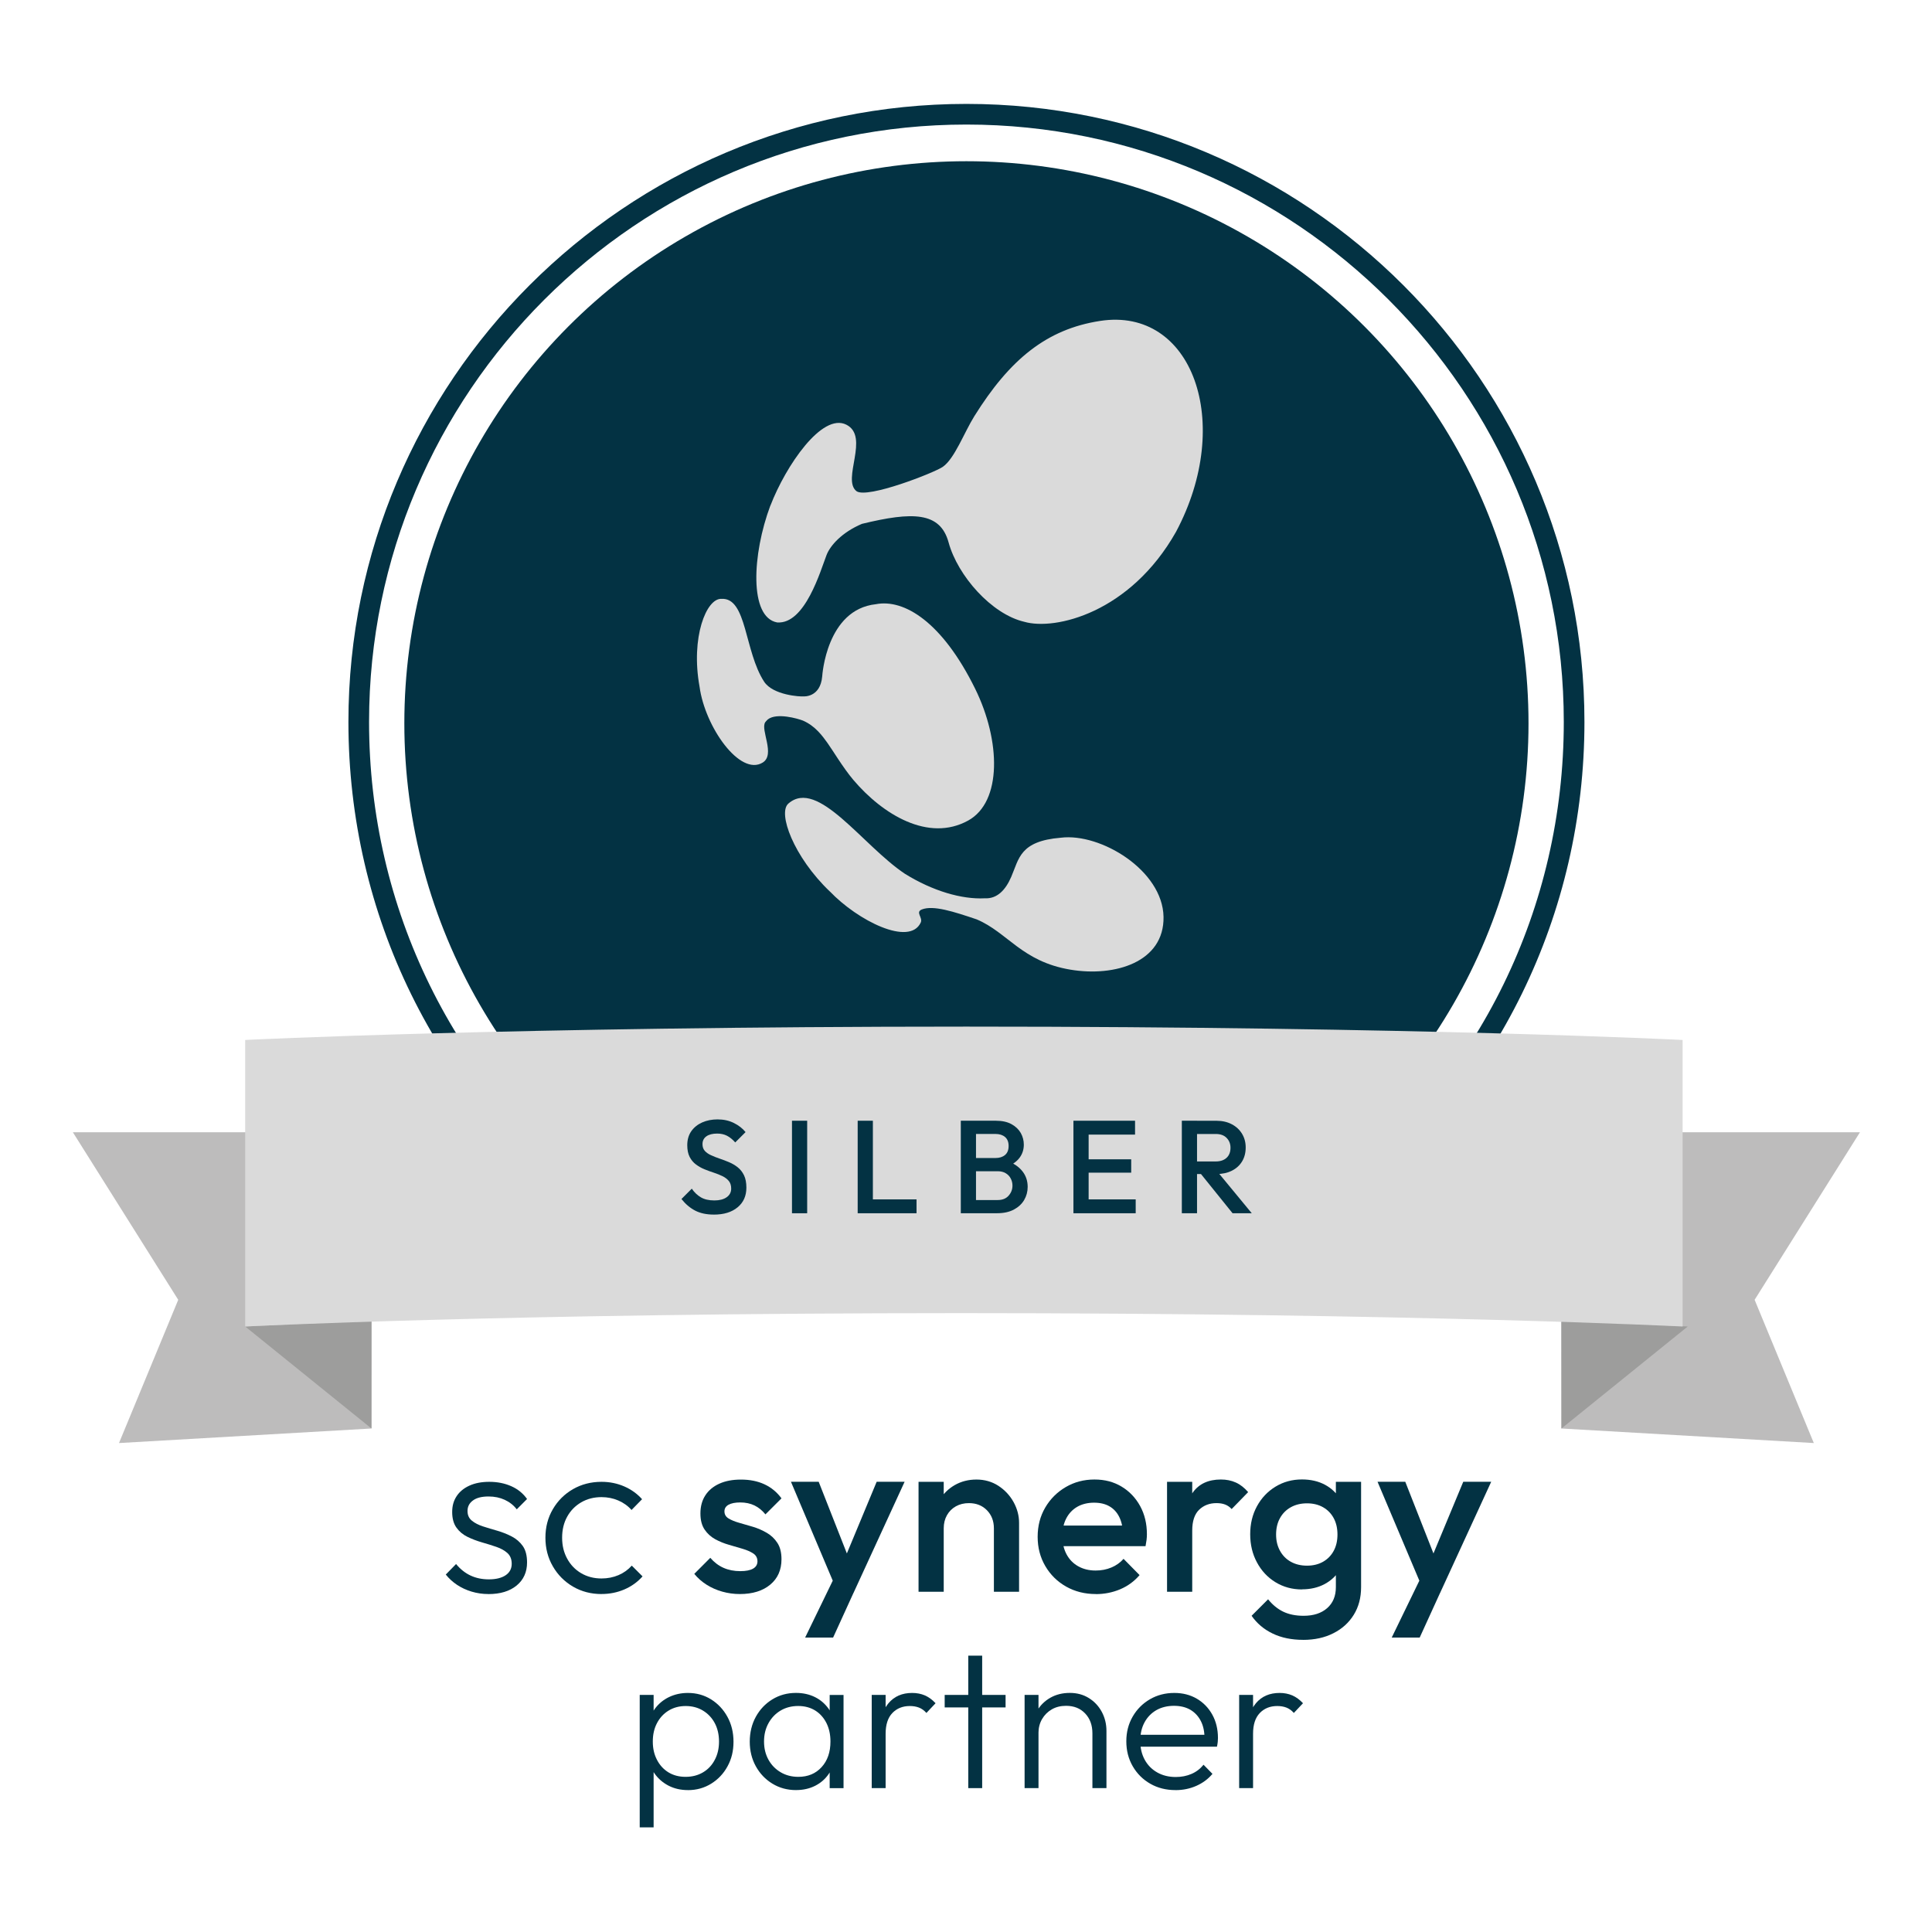 <svg xmlns="http://www.w3.org/2000/svg" id="Ebene_1" viewBox="0 0 566.93 566.93"><defs><style>      .cls-1 {        fill: #033243;      }      .cls-2 {        fill: #bdbcbc;      }      .cls-3 {        fill: #dadada;      }      .cls-4 {        fill: #9d9d9c;      }    </style></defs><g><path class="cls-1" d="M143.31,467.76c-1.7,0-3.34-.24-4.91-.71-1.57-.47-2.99-1.13-4.27-1.98-1.27-.85-2.39-1.86-3.32-3.03l3.02-3.09c1.25,1.52,2.68,2.65,4.27,3.39,1.59.74,3.37,1.11,5.34,1.11,2.11,0,3.75-.41,4.94-1.21s1.78-1.93,1.78-3.36c0-1.34-.43-2.4-1.27-3.16-.85-.76-1.94-1.36-3.26-1.81-1.32-.45-2.72-.89-4.2-1.31-1.48-.43-2.89-.96-4.23-1.61-1.34-.65-2.43-1.56-3.26-2.72-.83-1.16-1.25-2.69-1.25-4.57s.44-3.35,1.31-4.67c.87-1.32,2.13-2.35,3.76-3.09,1.63-.74,3.57-1.11,5.81-1.11,2.38,0,4.53.43,6.45,1.28,1.93.85,3.47,2.11,4.64,3.76l-3.02,3.03c-.94-1.21-2.12-2.14-3.53-2.79-1.42-.65-2.99-.98-4.74-.98-2.02,0-3.55.39-4.6,1.18-1.06.78-1.58,1.8-1.58,3.06s.43,2.16,1.28,2.86c.85.7,1.94,1.25,3.26,1.68,1.32.43,2.72.85,4.2,1.27,1.48.43,2.89.99,4.23,1.68,1.34.7,2.43,1.64,3.26,2.82.83,1.19,1.24,2.79,1.24,4.81,0,2.82-1.02,5.08-3.05,6.76-2.04,1.68-4.81,2.52-8.3,2.52Z"></path><path class="cls-1" d="M176.51,467.76c-3.09,0-5.88-.73-8.37-2.18-2.49-1.46-4.46-3.44-5.91-5.95-1.46-2.51-2.18-5.31-2.18-8.4s.72-5.88,2.18-8.37c1.45-2.49,3.43-4.45,5.91-5.88,2.49-1.43,5.28-2.15,8.37-2.15,2.38,0,4.59.45,6.65,1.34,2.06.89,3.81,2.15,5.25,3.76l-3.09,3.16c-1.07-1.21-2.38-2.14-3.9-2.79-1.52-.65-3.16-.98-4.91-.98-2.24,0-4.23.52-5.98,1.54-1.75,1.03-3.12,2.43-4.1,4.21-.98,1.77-1.48,3.82-1.48,6.15s.49,4.34,1.48,6.15c.98,1.81,2.35,3.24,4.1,4.27,1.75,1.03,3.74,1.55,5.98,1.55,1.79,0,3.45-.33,4.98-.98,1.52-.65,2.82-1.58,3.9-2.79l3.16,3.16c-1.48,1.66-3.26,2.94-5.34,3.83-2.08.89-4.31,1.34-6.69,1.34Z"></path><path class="cls-1" d="M217.11,467.76c-1.79,0-3.52-.24-5.18-.71-1.66-.47-3.18-1.14-4.57-2.02-1.39-.87-2.6-1.94-3.63-3.19l4.7-4.71c1.12,1.3,2.41,2.28,3.86,2.93,1.46.65,3.11.98,4.94.98,1.66,0,2.91-.25,3.76-.74.85-.49,1.28-1.21,1.28-2.15s-.4-1.75-1.21-2.28c-.81-.54-1.85-1-3.13-1.38-1.28-.38-2.62-.78-4.03-1.18s-2.76-.95-4.03-1.64c-1.27-.7-2.32-1.65-3.13-2.86-.81-1.21-1.21-2.77-1.21-4.7,0-2.06.48-3.83,1.44-5.31.96-1.48,2.33-2.62,4.1-3.42,1.77-.81,3.89-1.21,6.35-1.21,2.6,0,4.9.46,6.89,1.38,1.99.92,3.67,2.3,5.01,4.13l-4.71,4.7c-.94-1.16-2.02-2.04-3.22-2.62-1.21-.58-2.6-.88-4.17-.88-1.48,0-2.62.23-3.43.67-.81.45-1.21,1.1-1.21,1.95,0,.89.4,1.59,1.21,2.08.81.49,1.85.92,3.13,1.28,1.27.36,2.62.75,4.03,1.17,1.41.43,2.76,1.01,4.03,1.75,1.28.74,2.32,1.72,3.13,2.96.81,1.23,1.21,2.83,1.21,4.8,0,3.14-1.1,5.63-3.3,7.46s-5.18,2.76-8.94,2.76Z"></path><path class="cls-1" d="M245.88,467.42l-13.78-32.6h8.14l9.41,23.93h-2.35l9.95-23.93h8.2l-14.99,32.6h-4.57ZM236.26,480.53l10.02-20.64,4.17,7.53-5.98,13.11h-8.2Z"></path><path class="cls-1" d="M269.54,467.09v-32.26h7.39v32.26h-7.39ZM291.65,467.09v-18.62c0-2.15-.69-3.92-2.05-5.31-1.37-1.39-3.13-2.08-5.28-2.08-1.43,0-2.71.31-3.83.94-1.12.63-1.99,1.5-2.62,2.62-.63,1.12-.94,2.4-.94,3.83l-2.89-1.61c0-2.47.54-4.65,1.61-6.55,1.08-1.9,2.57-3.4,4.47-4.5,1.9-1.1,4.04-1.65,6.42-1.65s4.57.62,6.45,1.85c1.88,1.24,3.36,2.82,4.44,4.77,1.07,1.95,1.61,3.98,1.61,6.08v20.23h-7.39Z"></path><path class="cls-1" d="M321.56,467.76c-3.22,0-6.13-.73-8.7-2.18-2.58-1.46-4.62-3.46-6.12-6.02-1.5-2.55-2.25-5.42-2.25-8.6s.74-6.04,2.22-8.57c1.48-2.53,3.49-4.54,6.02-6.02,2.53-1.48,5.34-2.22,8.43-2.22s5.65.7,7.96,2.08c2.31,1.39,4.12,3.3,5.45,5.72,1.32,2.42,1.98,5.17,1.98,8.26,0,.54-.03,1.09-.1,1.65-.07.56-.17,1.17-.3,1.85h-26.48v-6.05h22.65l-2.76,2.42c-.09-1.97-.47-3.63-1.14-4.97-.67-1.34-1.62-2.38-2.86-3.09-1.24-.72-2.75-1.07-4.54-1.07s-3.51.4-4.91,1.21c-1.39.81-2.46,1.94-3.22,3.4-.76,1.45-1.14,3.19-1.14,5.21s.4,3.79,1.21,5.31c.81,1.52,1.95,2.7,3.43,3.53,1.48.83,3.18,1.25,5.11,1.25,1.66,0,3.19-.29,4.6-.88,1.41-.58,2.61-1.43,3.6-2.55l4.7,4.77c-1.57,1.84-3.47,3.22-5.71,4.17-2.24.94-4.62,1.41-7.13,1.41Z"></path><path class="cls-1" d="M342.46,467.09v-32.26h7.39v32.26h-7.39ZM349.86,449.14l-2.55-1.27c0-4.08.9-7.38,2.72-9.92,1.81-2.53,4.56-3.8,8.23-3.8,1.61,0,3.07.29,4.37.88,1.3.58,2.51,1.52,3.63,2.82l-4.84,4.97c-.58-.63-1.23-1.07-1.95-1.34-.72-.27-1.55-.4-2.49-.4-2.06,0-3.76.65-5.11,1.95-1.34,1.3-2.02,3.34-2.02,6.11Z"></path><path class="cls-1" d="M382.05,466.41c-2.87,0-5.46-.71-7.77-2.12-2.31-1.41-4.12-3.35-5.44-5.82-1.33-2.46-1.98-5.22-1.98-8.27s.66-5.78,1.98-8.2c1.32-2.42,3.13-4.34,5.44-5.75,2.31-1.41,4.9-2.12,7.77-2.12,2.55,0,4.79.52,6.72,1.54,1.93,1.03,3.43,2.46,4.5,4.27,1.07,1.81,1.61,3.93,1.61,6.35v7.93c0,2.38-.55,4.48-1.65,6.32s-2.61,3.27-4.54,4.3c-1.93,1.03-4.15,1.54-6.65,1.54ZM382.39,481.2c-3.41,0-6.39-.62-8.94-1.85-2.56-1.23-4.62-2.97-6.18-5.21l4.84-4.84c1.3,1.61,2.78,2.83,4.44,3.63s3.65,1.21,5.98,1.21c2.91,0,5.22-.75,6.92-2.25,1.7-1.5,2.55-3.55,2.55-6.15v-7.93l1.28-7.12-1.28-7.19v-8.67h7.4v30.92c0,3.09-.72,5.79-2.15,8.1-1.43,2.31-3.42,4.12-5.98,5.41-2.55,1.3-5.51,1.95-8.87,1.95ZM383.53,459.43c1.79,0,3.36-.38,4.7-1.14,1.34-.76,2.39-1.83,3.13-3.2.74-1.36,1.11-2.96,1.11-4.8s-.37-3.44-1.11-4.81c-.74-1.37-1.78-2.43-3.13-3.2-1.34-.76-2.91-1.14-4.7-1.14s-3.37.38-4.74,1.14c-1.37.76-2.43,1.83-3.19,3.2-.76,1.36-1.14,2.97-1.14,4.81s.38,3.38,1.14,4.77c.76,1.39,1.82,2.47,3.19,3.23,1.37.76,2.95,1.14,4.74,1.14Z"></path><path class="cls-1" d="M418.01,467.42l-13.78-32.6h8.14l9.41,23.93h-2.35l9.95-23.93h8.2l-14.99,32.6h-4.57ZM408.39,480.53l10.02-20.64,4.17,7.53-5.98,13.11h-8.2Z"></path></g><g><path class="cls-1" d="M187.72,536.23v-38.87h4.08v6.98l-.81,6.63.81,6.69v18.56h-4.08ZM201.86,525.29c-2.09,0-3.97-.43-5.64-1.28-1.67-.86-3.04-2.03-4.1-3.52-1.07-1.49-1.71-3.23-1.95-5.21v-8.55c.23-2.02.89-3.77,1.97-5.27,1.09-1.49,2.48-2.65,4.16-3.46,1.69-.81,3.54-1.22,5.55-1.22,2.52,0,4.79.63,6.81,1.89,2.02,1.26,3.62,2.97,4.8,5.12,1.18,2.15,1.78,4.59,1.78,7.31s-.58,5.08-1.75,7.21c-1.16,2.14-2.77,3.83-4.8,5.1-2.04,1.26-4.31,1.89-6.84,1.89ZM201.16,521.4c1.94,0,3.65-.44,5.12-1.31,1.48-.87,2.63-2.09,3.46-3.67.84-1.57,1.25-3.37,1.25-5.38s-.42-3.86-1.25-5.41c-.83-1.55-1.98-2.77-3.46-3.67-1.47-.89-3.16-1.34-5.06-1.34s-3.58.45-5.03,1.34c-1.45.89-2.59,2.12-3.4,3.67-.82,1.55-1.23,3.35-1.23,5.41s.41,3.81,1.23,5.38c.81,1.57,1.94,2.79,3.37,3.67,1.43.87,3.11,1.31,5.01,1.31Z"></path><path class="cls-1" d="M233.63,525.29c-2.6,0-4.92-.63-6.98-1.89-2.06-1.26-3.68-2.96-4.86-5.1-1.18-2.13-1.78-4.54-1.78-7.21s.59-5.15,1.78-7.31c1.18-2.15,2.8-3.86,4.86-5.12,2.06-1.26,4.36-1.89,6.92-1.89,2.09,0,3.96.42,5.62,1.25,1.65.83,2.98,2,4.02,3.49,1.03,1.5,1.66,3.23,1.89,5.21v8.55c-.23,1.98-.86,3.73-1.89,5.24-1.03,1.52-2.37,2.69-4.02,3.52-1.65.83-3.5,1.25-5.56,1.25ZM234.26,521.4c2.83,0,5.11-.95,6.84-2.86,1.73-1.9,2.59-4.4,2.59-7.51,0-2.06-.4-3.87-1.19-5.44-.8-1.57-1.9-2.79-3.31-3.67-1.42-.87-3.08-1.31-4.98-1.31s-3.66.45-5.15,1.34c-1.5.89-2.68,2.13-3.55,3.7-.87,1.57-1.31,3.36-1.31,5.38s.44,3.8,1.31,5.36,2.06,2.77,3.58,3.67c1.51.89,3.24,1.34,5.18,1.34ZM243.46,524.71v-7.33l.81-6.75-.81-6.57v-6.69h4.07v27.35h-4.07Z"></path><path class="cls-1" d="M255.8,524.71v-27.35h4.08v27.35h-4.08ZM259.87,508.77l-1.69-.76c0-3.45.84-6.18,2.53-8.2,1.69-2.02,4.01-3.03,6.95-3.03,1.36,0,2.6.24,3.73.72,1.12.49,2.17,1.25,3.14,2.3l-2.68,2.85c-.66-.74-1.39-1.26-2.18-1.57-.8-.31-1.7-.46-2.7-.46-2.1,0-3.8.69-5.12,2.06-1.32,1.38-1.97,3.4-1.97,6.08Z"></path><path class="cls-1" d="M277.21,501.03v-3.67h17.87v3.67h-17.87ZM284.13,524.71v-38.87h4.08v38.87h-4.08Z"></path><path class="cls-1" d="M300.66,524.71v-27.35h4.08v27.35h-4.08ZM320.56,524.71v-16.06c0-2.41-.71-4.36-2.13-5.85-1.42-1.5-3.29-2.24-5.61-2.24-1.59,0-2.99.35-4.19,1.05-1.2.7-2.15,1.65-2.85,2.85-.7,1.2-1.05,2.58-1.05,4.13l-1.87-1.05c0-2.06.49-3.9,1.46-5.53.97-1.63,2.28-2.91,3.93-3.84,1.65-.93,3.54-1.4,5.67-1.4s3.96.5,5.59,1.51c1.63,1.01,2.9,2.37,3.81,4.07.91,1.71,1.36,3.57,1.36,5.59v16.76h-4.13Z"></path><path class="cls-1" d="M344.94,525.29c-2.76,0-5.22-.62-7.39-1.86-2.17-1.24-3.89-2.95-5.15-5.12-1.26-2.17-1.89-4.61-1.89-7.33s.62-5.09,1.86-7.25c1.24-2.15,2.93-3.85,5.06-5.09,2.13-1.24,4.52-1.86,7.16-1.86,2.48,0,4.68.56,6.61,1.69,1.92,1.13,3.43,2.68,4.54,4.68,1.11,2,1.66,4.3,1.66,6.89,0,.31-.02.67-.06,1.08-.04.41-.11.88-.23,1.43h-23.68v-3.49h21.47l-1.45,1.28c.04-2.02-.3-3.76-1.02-5.21-.72-1.45-1.75-2.58-3.08-3.38-1.34-.79-2.96-1.19-4.86-1.19s-3.71.43-5.18,1.28c-1.47.85-2.63,2.05-3.46,3.58-.83,1.53-1.25,3.34-1.25,5.44s.44,3.94,1.31,5.53,2.1,2.83,3.67,3.72c1.57.89,3.39,1.34,5.44,1.34,1.67,0,3.2-.3,4.6-.9,1.4-.6,2.58-1.5,3.55-2.7l2.62,2.68c-1.28,1.52-2.86,2.69-4.74,3.52s-3.91,1.25-6.08,1.25Z"></path><path class="cls-1" d="M363.62,524.71v-27.35h4.08v27.35h-4.08ZM367.69,508.77l-1.69-.76c0-3.45.84-6.18,2.53-8.2,1.69-2.02,4.01-3.03,6.95-3.03,1.36,0,2.6.24,3.73.72,1.12.49,2.17,1.25,3.14,2.3l-2.68,2.85c-.66-.74-1.39-1.26-2.18-1.57-.8-.31-1.7-.46-2.7-.46-2.1,0-3.8.69-5.12,2.06-1.32,1.38-1.97,3.4-1.97,6.08Z"></path></g><circle class="cls-1" cx="283.59" cy="212.25" r="164.94"></circle><path class="cls-1" d="M172.7,355.35c-44.78-34.65-70.46-86.96-70.46-143.51,0-99.99,81.35-181.35,181.35-181.35s181.35,81.35,181.35,181.35c0,56.29-25.5,108.45-69.95,143.11l-3.72-4.78c42.97-33.49,67.61-83.91,67.61-138.33,0-96.65-78.63-175.29-175.29-175.29S108.3,115.19,108.3,211.84c0,54.66,24.83,105.22,68.11,138.72l-3.71,4.79Z"></path><g><path class="cls-3" d="M205.28,201.51c1.58,11.79,11.88,26.39,18.54,22.25,3.77-2.34-.73-9.59.72-11.81.12-.17.46-.56.79-.86,2.62-2.02,8.8-.22,10.28.36,3.72,1.61,5.82,4.66,7.2,6.56,1.41,1.94,4.59,7.3,7.59,10.84,8.62,10.16,22.03,18.36,33.69,11.94,9.99-5.5,9.56-23.44,2.08-38.64-9.63-19.58-20.83-26.47-29.16-24.85-14.5,1.57-15.72,20.92-15.74,21.17-.55,6.29-5.49,5.88-5.49,5.88-.98.11-8.9-.35-11.53-4.28-5.86-8.95-5.04-24.77-12.54-24.34-4.43-.22-9.07,11.3-6.43,25.78"></path><path class="cls-3" d="M243.51,261.58c8.16,8.56,23.37,16.21,26.67,9.14.69-1.48-1.64-3.02.31-3.84,3.36-1.33,9.38.63,16.13,2.91,9.11,3.86,13.23,12.37,27.49,14.75,13.07,2.19,27.54-2.22,27.32-15.48-.23-13.66-18.46-24.69-30.13-23.24-12.1.99-12.25,6.19-14.57,11.51-1.64,3.79-4.1,6.48-7.78,6.27-6.76.35-15.29-2.16-23.39-7.18-12.51-8.34-25.55-28.11-34.18-20.65-3.29,2.72,1.52,15.7,12.12,25.82"></path><path class="cls-3" d="M226.08,148.35c4.49-11.65,15.13-27.33,22.27-23.73,6.95,3.5-1.42,16.07,2.98,19.51,3.19,2.29,22.91-5.44,25.34-7.15,3.45-2.41,6.25-10.05,9.24-14.85,10.35-16.58,21.12-25.53,36.92-27.96,27.02-4.17,39.36,29.77,22.27,61.88-13.46,23.82-35.51,29.02-44.53,26.41-9.59-2.22-19.54-13.5-22.21-23.28-2.46-9.04-10.61-9.06-25.43-5.46-5.92,2.51-9.3,6.37-10.37,9.11-1.8,4.64-6.31,20.41-14.5,19.82-8.29-1.5-7.34-20.06-2-34.3"></path></g><polygon class="cls-2" points="109 419.18 34.92 423.45 52.3 381.42 21.38 332.25 109 332.25 109 419.18"></polygon><polygon class="cls-2" points="458.17 419.18 532.25 423.45 514.88 381.42 545.79 332.25 458.17 332.25 458.17 419.18"></polygon><polygon class="cls-4" points="109 419.18 71.95 389.25 109.02 387.48 109 419.18"></polygon><polygon class="cls-4" points="458.2 419.18 495.25 389.25 458.17 387.48 458.2 419.18"></polygon><path class="cls-3" d="M493.75,389.25s-78.38-3.92-211.61-3.92-210.19,3.92-210.19,3.92v-84.08s78.38-3.92,211.61-3.92,210.19,3.92,210.19,3.92v84.08Z"></path><g><path class="cls-1" d="M209.47,356.41c-2.15,0-3.97-.39-5.47-1.16-1.5-.78-2.84-1.91-4.03-3.41l3.03-3.03c.75,1.09,1.64,1.94,2.67,2.54,1.04.61,2.36.91,3.96.91,1.5,0,2.7-.31,3.59-.93.89-.62,1.34-1.48,1.34-2.56,0-.9-.23-1.64-.69-2.21-.47-.57-1.08-1.04-1.85-1.42-.77-.37-1.6-.71-2.52-1.01s-1.84-.63-2.76-1.01c-.92-.37-1.76-.85-2.52-1.42-.77-.57-1.38-1.31-1.85-2.21-.46-.9-.7-2.06-.7-3.45,0-1.6.4-2.97,1.18-4.09.8-1.13,1.86-1.98,3.2-2.58,1.34-.59,2.85-.89,4.5-.89,1.79,0,3.38.35,4.79,1.05,1.41.7,2.56,1.59,3.44,2.68l-3.03,3.03c-.78-.88-1.58-1.53-2.42-1.96-.83-.43-1.8-.64-2.89-.64-1.34,0-2.4.27-3.16.81-.76.54-1.14,1.31-1.14,2.29,0,.82.23,1.49.69,1.99.46.51,1.08.93,1.85,1.28.76.35,1.6.68,2.52.99.92.31,1.84.66,2.76,1.05.92.39,1.76.89,2.52,1.49.77.61,1.38,1.39,1.85,2.35.46.96.69,2.16.69,3.61,0,2.43-.85,4.36-2.58,5.78-1.72,1.43-4.04,2.14-6.96,2.14Z"></path><path class="cls-1" d="M232.4,356.02v-27.15h4.46v27.15h-4.46Z"></path><path class="cls-1" d="M251.68,356.02v-27.15h4.46v27.15h-4.46ZM254.75,356.02v-4.07h14.2v4.07h-14.2Z"></path><path class="cls-1" d="M281.94,356.02v-27.15h4.46v27.15h-4.46ZM285,356.02v-3.88h7.79c1.37,0,2.43-.43,3.18-1.28.75-.85,1.13-1.83,1.13-2.95,0-.75-.17-1.45-.51-2.09-.33-.65-.82-1.16-1.47-1.55-.65-.39-1.43-.58-2.33-.58h-7.79v-3.88h7.13c1.16,0,2.09-.3,2.79-.89.7-.59,1.05-1.47,1.05-2.64s-.35-2.04-1.05-2.64c-.7-.59-1.63-.89-2.79-.89h-7.13v-3.88h7.25c1.83,0,3.36.34,4.57,1.01,1.21.67,2.12,1.54,2.72,2.59.59,1.06.89,2.2.89,3.41,0,1.43-.4,2.68-1.18,3.76s-1.95,1.97-3.48,2.64l.35-1.4c1.7.7,3.04,1.68,4,2.95.96,1.26,1.44,2.75,1.44,4.46,0,1.4-.35,2.68-1.03,3.84s-1.7,2.1-3.02,2.81c-1.34.71-2.97,1.07-4.92,1.07h-7.6Z"></path><path class="cls-1" d="M314.99,356.02v-27.15h4.46v27.15h-4.46ZM318.06,332.94v-4.07h15.01v4.07h-15.01ZM318.06,344.11v-3.92h13.88v3.92h-13.88ZM318.06,356.02v-4.07h15.2v4.07h-15.2Z"></path><path class="cls-1" d="M346.8,356.02v-27.15h4.46v27.15h-4.46ZM349.86,344.5v-3.68h6.87c1.37,0,2.43-.36,3.2-1.07.77-.71,1.15-1.7,1.15-2.96,0-1.14-.38-2.1-1.13-2.87-.75-.78-1.81-1.16-3.18-1.16h-6.9v-3.88h7.1c1.7,0,3.2.34,4.5,1.03,1.29.68,2.29,1.61,3,2.79.71,1.17,1.07,2.51,1.07,4.01,0,1.58-.36,2.95-1.07,4.12-.71,1.16-1.71,2.07-3,2.71-1.3.65-2.79.97-4.5.97h-7.1ZM361.69,356.02l-9.5-11.79,4.15-1.52,10.98,13.31h-5.63Z"></path></g></svg>